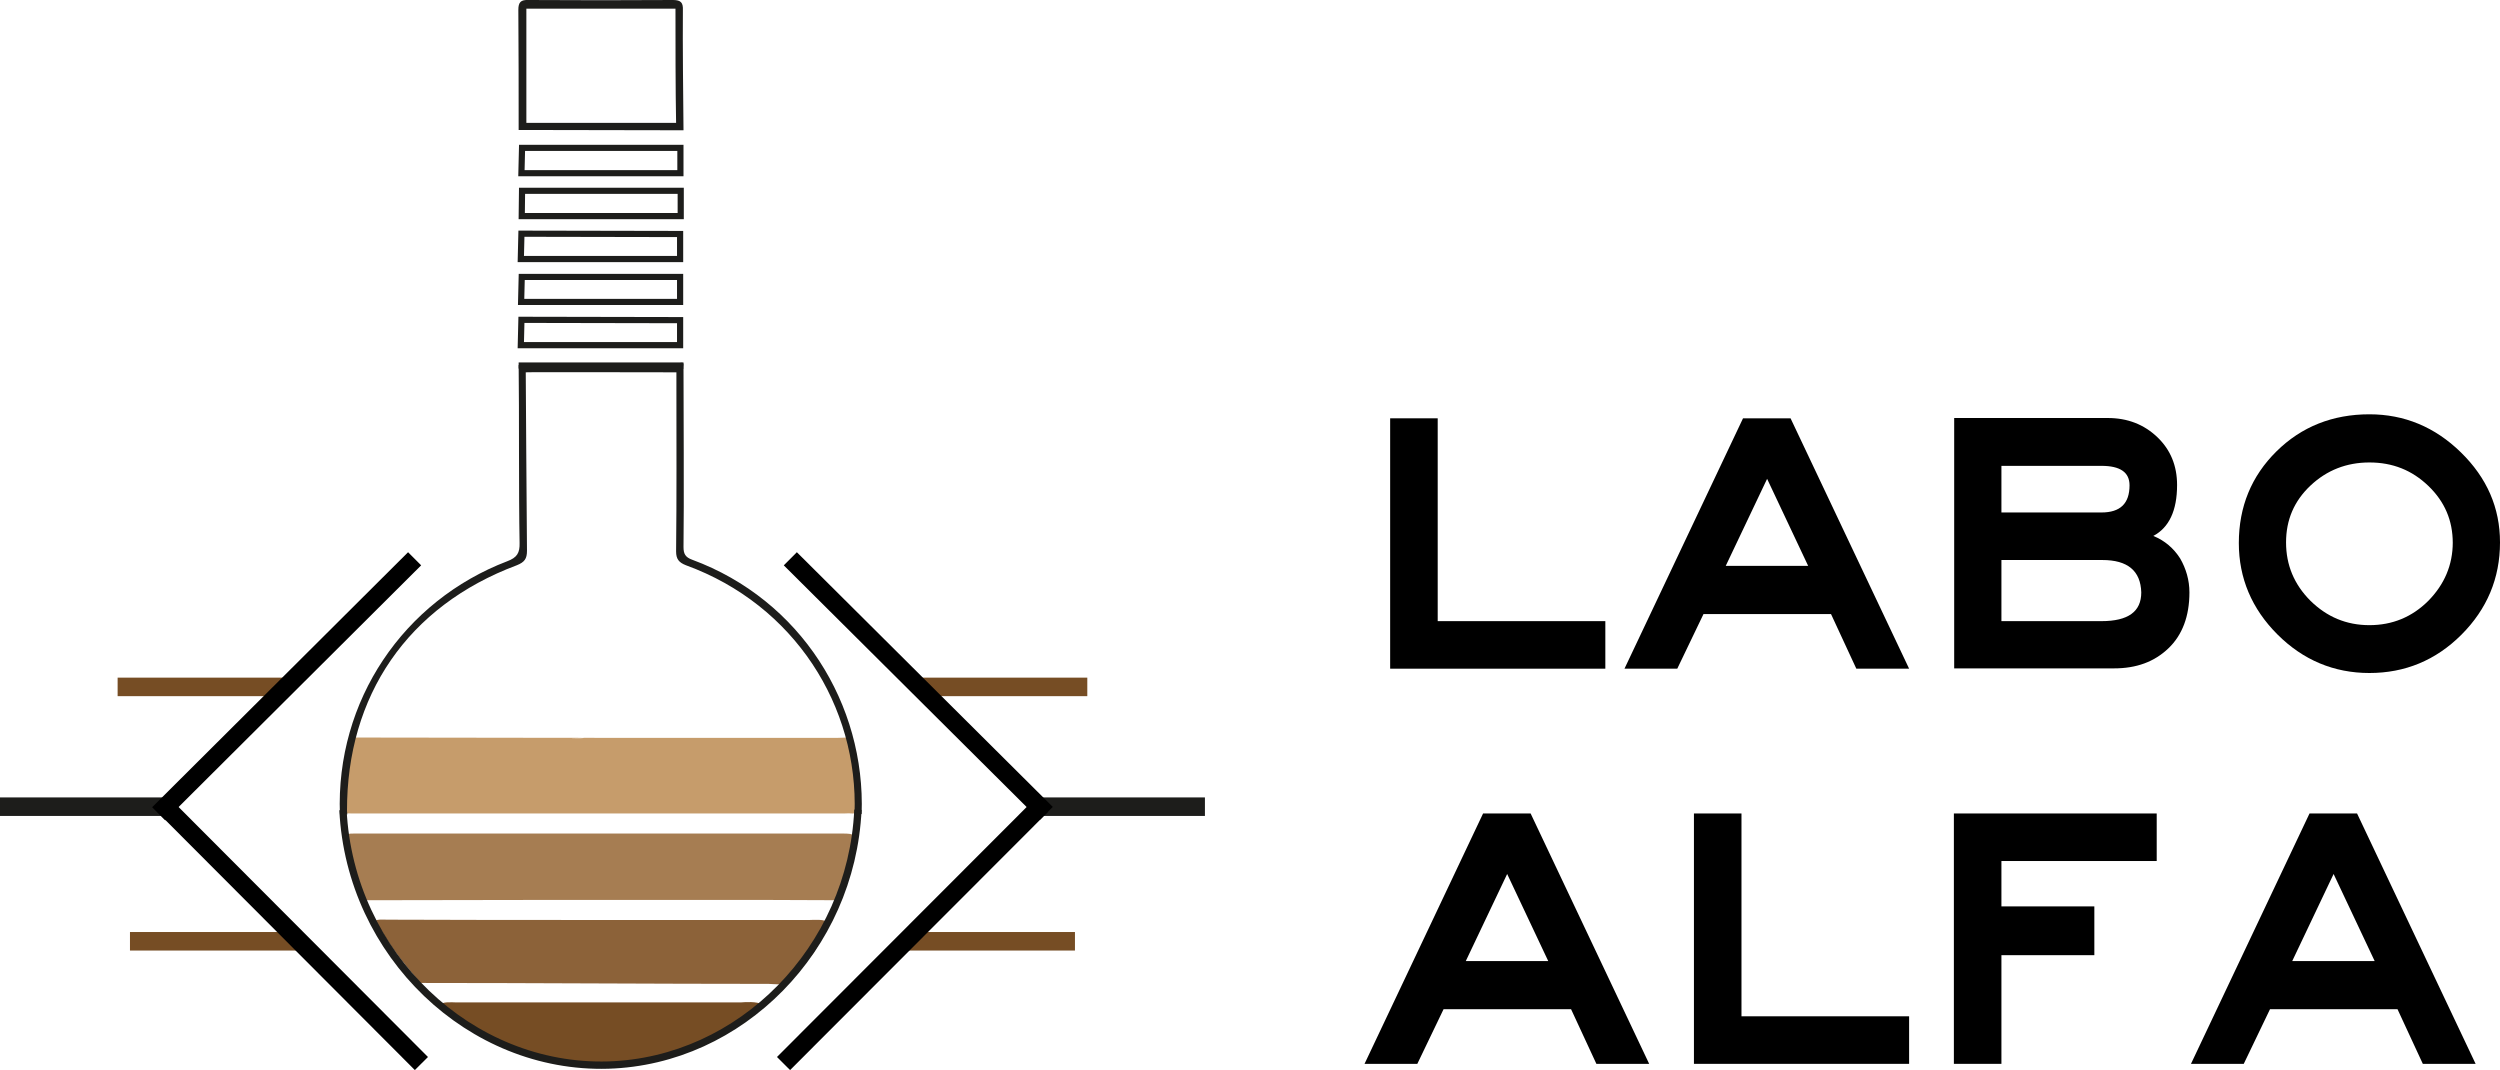 <?xml version="1.0" encoding="UTF-8"?> <svg xmlns="http://www.w3.org/2000/svg" xmlns:xlink="http://www.w3.org/1999/xlink" version="1.1" id="Layer_1" x="0px" y="0px" viewBox="0 0 809.8 346.6" style="enable-background:new 0 0 809.8 346.6;" xml:space="preserve"> <style type="text/css"> .st0{fill:none;stroke:#1D1D1B;stroke-width:6;stroke-miterlimit:10;} .st1{clip-path:url(#SVGID_2_);fill:#C69C6B;} .st2{clip-path:url(#SVGID_2_);fill:#A67D52;} .st3{clip-path:url(#SVGID_2_);fill:#8C6239;} .st4{clip-path:url(#SVGID_2_);fill:#764D24;} .st5{clip-path:url(#SVGID_2_);fill:#1D1D1B;} .st6{clip-path:url(#SVGID_2_);} .st7{clip-path:url(#SVGID_2_);fill:none;stroke:#1D1D1B;stroke-width:2.37;stroke-miterlimit:10;} .st8{clip-path:url(#SVGID_2_);fill:none;stroke:#764D24;stroke-width:6;stroke-miterlimit:10;} .st9{clip-path:url(#SVGID_2_);fill:none;stroke:#000000;stroke-width:6;stroke-miterlimit:10;} .st10{clip-path:url(#SVGID_2_);fill:none;stroke:#1D1D1B;stroke-width:2;stroke-miterlimit:10;} .st11{clip-path:url(#SVGID_2_);fill:none;stroke:#1D1D1B;stroke-width:6;stroke-miterlimit:10;} </style> <line class="st0" x1="335.4" y1="261.3" x2="390.3" y2="261.3"></line> <g> <defs> <rect id="SVGID_1_" width="809.8" height="346.6"></rect> </defs> <clipPath id="SVGID_2_"> <use xlink:href="#SVGID_1_" style="overflow:visible;"></use> </clipPath> <path class="st1" d="M184.6,239.1c2.3,0,3.8,0.1,4.7-0.1 M209,239c20.8,0,41.7,0,62.5,0c2.1,0,1.2-0.1,3.3-0.1 c1.9,0,1.7,2.2,1.7,4.7c0,6.1,2.4,10.9,1.4,16.9c-0.3,2.2-0.3,3.2-2.2,3c-0.7-0.1-1.5,0-2.2,0c-53.1,0-106.2,0-159.3,0 c-5.2,0-2.5-0.3-3.3-6.6c0.2-4.1,0.2-8.3,1.6-12.4c1.1-3.2,0.2-3,0.7-5.6c24.6,0,46.6,0.1,71.1,0.1"></path> <path class="st2" d="M194,270c26.2,0,52.4,0,78.7,0c4.4,0,4.5,0.2,3,5.3c-1.2,4.3-1.6,9.3-3.1,13.5c-1,2.8,1.5,2.8-1,2.8 c-13.3-0.1-31.9-0.1-45.2-0.1c-34.6,0-72.5,0-107.1,0.1c-3.3,0-1.9-1.2-3.1-4.9c-1.3-4.1-2.9-8.1-4.2-12.2c-1.2-4-0.9-4.5,2.8-4.5 c9.6,0,19.3,0,28.9,0H194z"></path> <path class="st3" d="M193.9,298c22.8,0,45.6,0,68.4,0c1,0,5.2-0.4,5.8,0.9c0.6,1.3-1.5,2.8-2.1,3.8c-0.7,5.9-6.9,10.8-11.3,15.3 c-1.3,1.3-4.1,0.7-5.7,0.7c-36.7,0-76.2-0.3-112.9-0.3c-1.5,0,0,0-1.1-1.4c-4.1-4.8-8.1-9.8-11.4-15.5c-0.5-0.9-3.2-1.6-2.6-2.8 c0.5-1.1,3.4-0.8,4.3-0.8C148.1,298,171,298,193.9,298"></path> <path class="st4" d="M247,325.4c-6.2,5.6-15.1,9.8-21.8,12.8c-27.4,12.2-53.5,8.9-78.3-9.7c-1-0.8-4.9-1-4.4-2.8 c0.4-1.4,4.1-1,5.2-1c30.8,0,61.5,0,92.3,0C241.3,324.6,245.2,324.3,247,325.4"></path> <path class="st5" d="M168,42.1c0-9.4,0-29.5-0.1-38.9c0-2.5,0.8-3.3,3.3-3.2c15.6,0.1,31.2,0.1,46.8,0c2.6,0,3.3,0.9,3.2,3.3 c-0.1,10.9,0.1,28,0.2,38.9 M219,39.8c-0.2-10.1-0.2-26.8-0.2-37h-48.3v37"></path> <polygon class="st6" points="520,216.6 450.3,216.6 450.3,135.5 465.7,135.5 465.7,201.2 520,201.2 "></polygon> <path class="st6" d="M618.4,216.6h-17.1l-8.2-17.7h-41.3l-8.5,17.7h-17.1l38.4-81.1h15.4L618.4,216.6z M585.7,183.3l-13.3-28.2 L559,183.3H585.7z"></path> <path class="st6" d="M709.2,191.9c0,7.7-2.3,13.8-6.8,18.1c-4.6,4.4-10.4,6.5-17.6,6.5h-51.8v-81.1h49.7c6.5,0,11.8,2.1,16.1,6.2 c4.3,4.1,6.4,9.3,6.4,15.5c0,8.3-2.6,13.8-7.7,16.5c3.7,1.5,6.6,4,8.7,7.3C708.1,184.2,709.2,187.9,709.2,191.9 M689.8,157.2 c0-4.2-3-6.3-9.1-6.3h-32.4V166h32.4C686.8,166,689.8,163.1,689.8,157.2 M693.6,191.9c-0.2-7-4.4-10.5-12.6-10.5h-32.7v19.8h32.4 C689.4,201.2,693.6,198.1,693.6,191.9"></path> <path class="st6" d="M809.8,175.7c0,11.6-4.2,21.6-12.5,29.9S779,218,767.5,218c-11.5,0-21.5-4.2-29.8-12.5 c-8.3-8.3-12.5-18.2-12.5-29.6c0-11.8,4.1-21.7,12.2-29.7c8.1-8,18.2-12,30.1-12c11.3,0,21.2,4.1,29.6,12.3 C805.6,154.8,809.8,164.5,809.8,175.7 M794.5,175.7v0.2c0-7.3-2.6-13.4-7.9-18.5c-5.3-5.1-11.6-7.6-19.1-7.6 c-7.4,0-13.8,2.5-19.1,7.5c-5.3,5-7.9,11.1-7.9,18.4c0,7.3,2.6,13.6,7.9,18.9c5.3,5.2,11.6,7.9,19.1,7.9c7.4,0,13.8-2.6,19.1-7.9 C791.8,189.3,794.5,183,794.5,175.7"></path> <path class="st6" d="M534.2,344.6h-17.1l-8.2-17.7h-41.3l-8.5,17.7h-17.1l38.4-81.1h15.4L534.2,344.6z M501.5,311.3l-13.3-28.2 l-13.4,28.2H501.5z"></path> <polygon class="st6" points="618.4,344.6 548.7,344.6 548.7,263.5 564.1,263.5 564.1,329.2 618.4,329.2 "></polygon> <polygon class="st6" points="698.6,278.9 648.3,278.9 648.3,293.6 678.4,293.6 678.4,309.4 648.3,309.4 648.3,344.6 632.9,344.6 632.9,263.5 698.6,263.5 "></polygon> <path class="st6" d="M801.9,344.6h-17.1l-8.2-17.7h-41.3l-8.5,17.7h-17.1l38.4-81.1h15.4L801.9,344.6z M769.2,311.3l-13.3-28.2 l-13.4,28.2H769.2z"></path> <path class="st5" d="M112.4,262.7c-0.1-37.4,19.7-66.4,55-79.6c2.5-1,3.3-2.1,3.3-4.7c-0.1-9.5-0.4-57.8-0.4-57.8 c-0.2-0.1,48.2,0,48.8,0c0,0,0,2.9,0,4.4c0,18,0.1,35.7-0.1,53.6c0,2.5,0.9,3.6,3.2,4.5c35.1,12.8,55.9,45.6,54.6,80.6l2.3,0 c1.3-35.6-19.7-69.4-54.9-82.4c-2.2-0.8-2.8-1.9-2.8-4.1c0.2-12.8,0-49.3,0-57.8c-0.4-0.7,0.8-2.3-1.3-1.8 c-7.6,0.8-51.9-0.5-52.1,0.7c0.2,14.6,0,41.9,0.3,57.5c0.1,3.3-0.8,4.8-4,6c-33.5,12.8-55.6,45.1-54.2,82h2.4"></path> <path class="st7" d="M111.1,262.4c2.3,46.9,41.3,83.9,85.9,82.6c42.9-1.3,78.8-37.6,80.9-82.7"></path> <line class="st8" x1="352.2" y1="222.5" x2="297.3" y2="222.5"></line> <line class="st8" x1="348.2" y1="304.9" x2="293.3" y2="304.9"></line> <line class="st9" x1="256" y1="181" x2="338.9" y2="263.5"></line> <line class="st9" x1="337.3" y1="260.9" x2="253.8" y2="344.5"></line> <line class="st10" x1="168" y1="118.4" x2="221.4" y2="118.4"></line> <polygon class="st10" points="220.4,56.1 168.9,56.1 169.1,47.9 220.4,47.9 "></polygon> <polygon class="st10" points="220.5,70 169,70 169.1,61.8 220.5,61.8 "></polygon> <polygon class="st10" points="220.3,83.9 168.7,83.9 168.9,75.7 220.3,75.8 "></polygon> <polygon class="st10" points="220.3,97.8 168.8,97.8 169,89.7 220.3,89.7 "></polygon> <polygon class="st10" points="220.3,111.8 168.7,111.8 168.9,103.6 220.3,103.7 "></polygon> <line class="st11" x1="54.9" y1="261.3" x2="0" y2="261.3"></line> <line class="st8" x1="38.1" y1="222.5" x2="93" y2="222.5"></line> <line class="st8" x1="42.1" y1="304.9" x2="97" y2="304.9"></line> <line class="st9" x1="134.3" y1="181" x2="51.4" y2="263.6"></line> <line class="st9" x1="53.1" y1="260.9" x2="136.5" y2="344.5"></line> </g> </svg> 